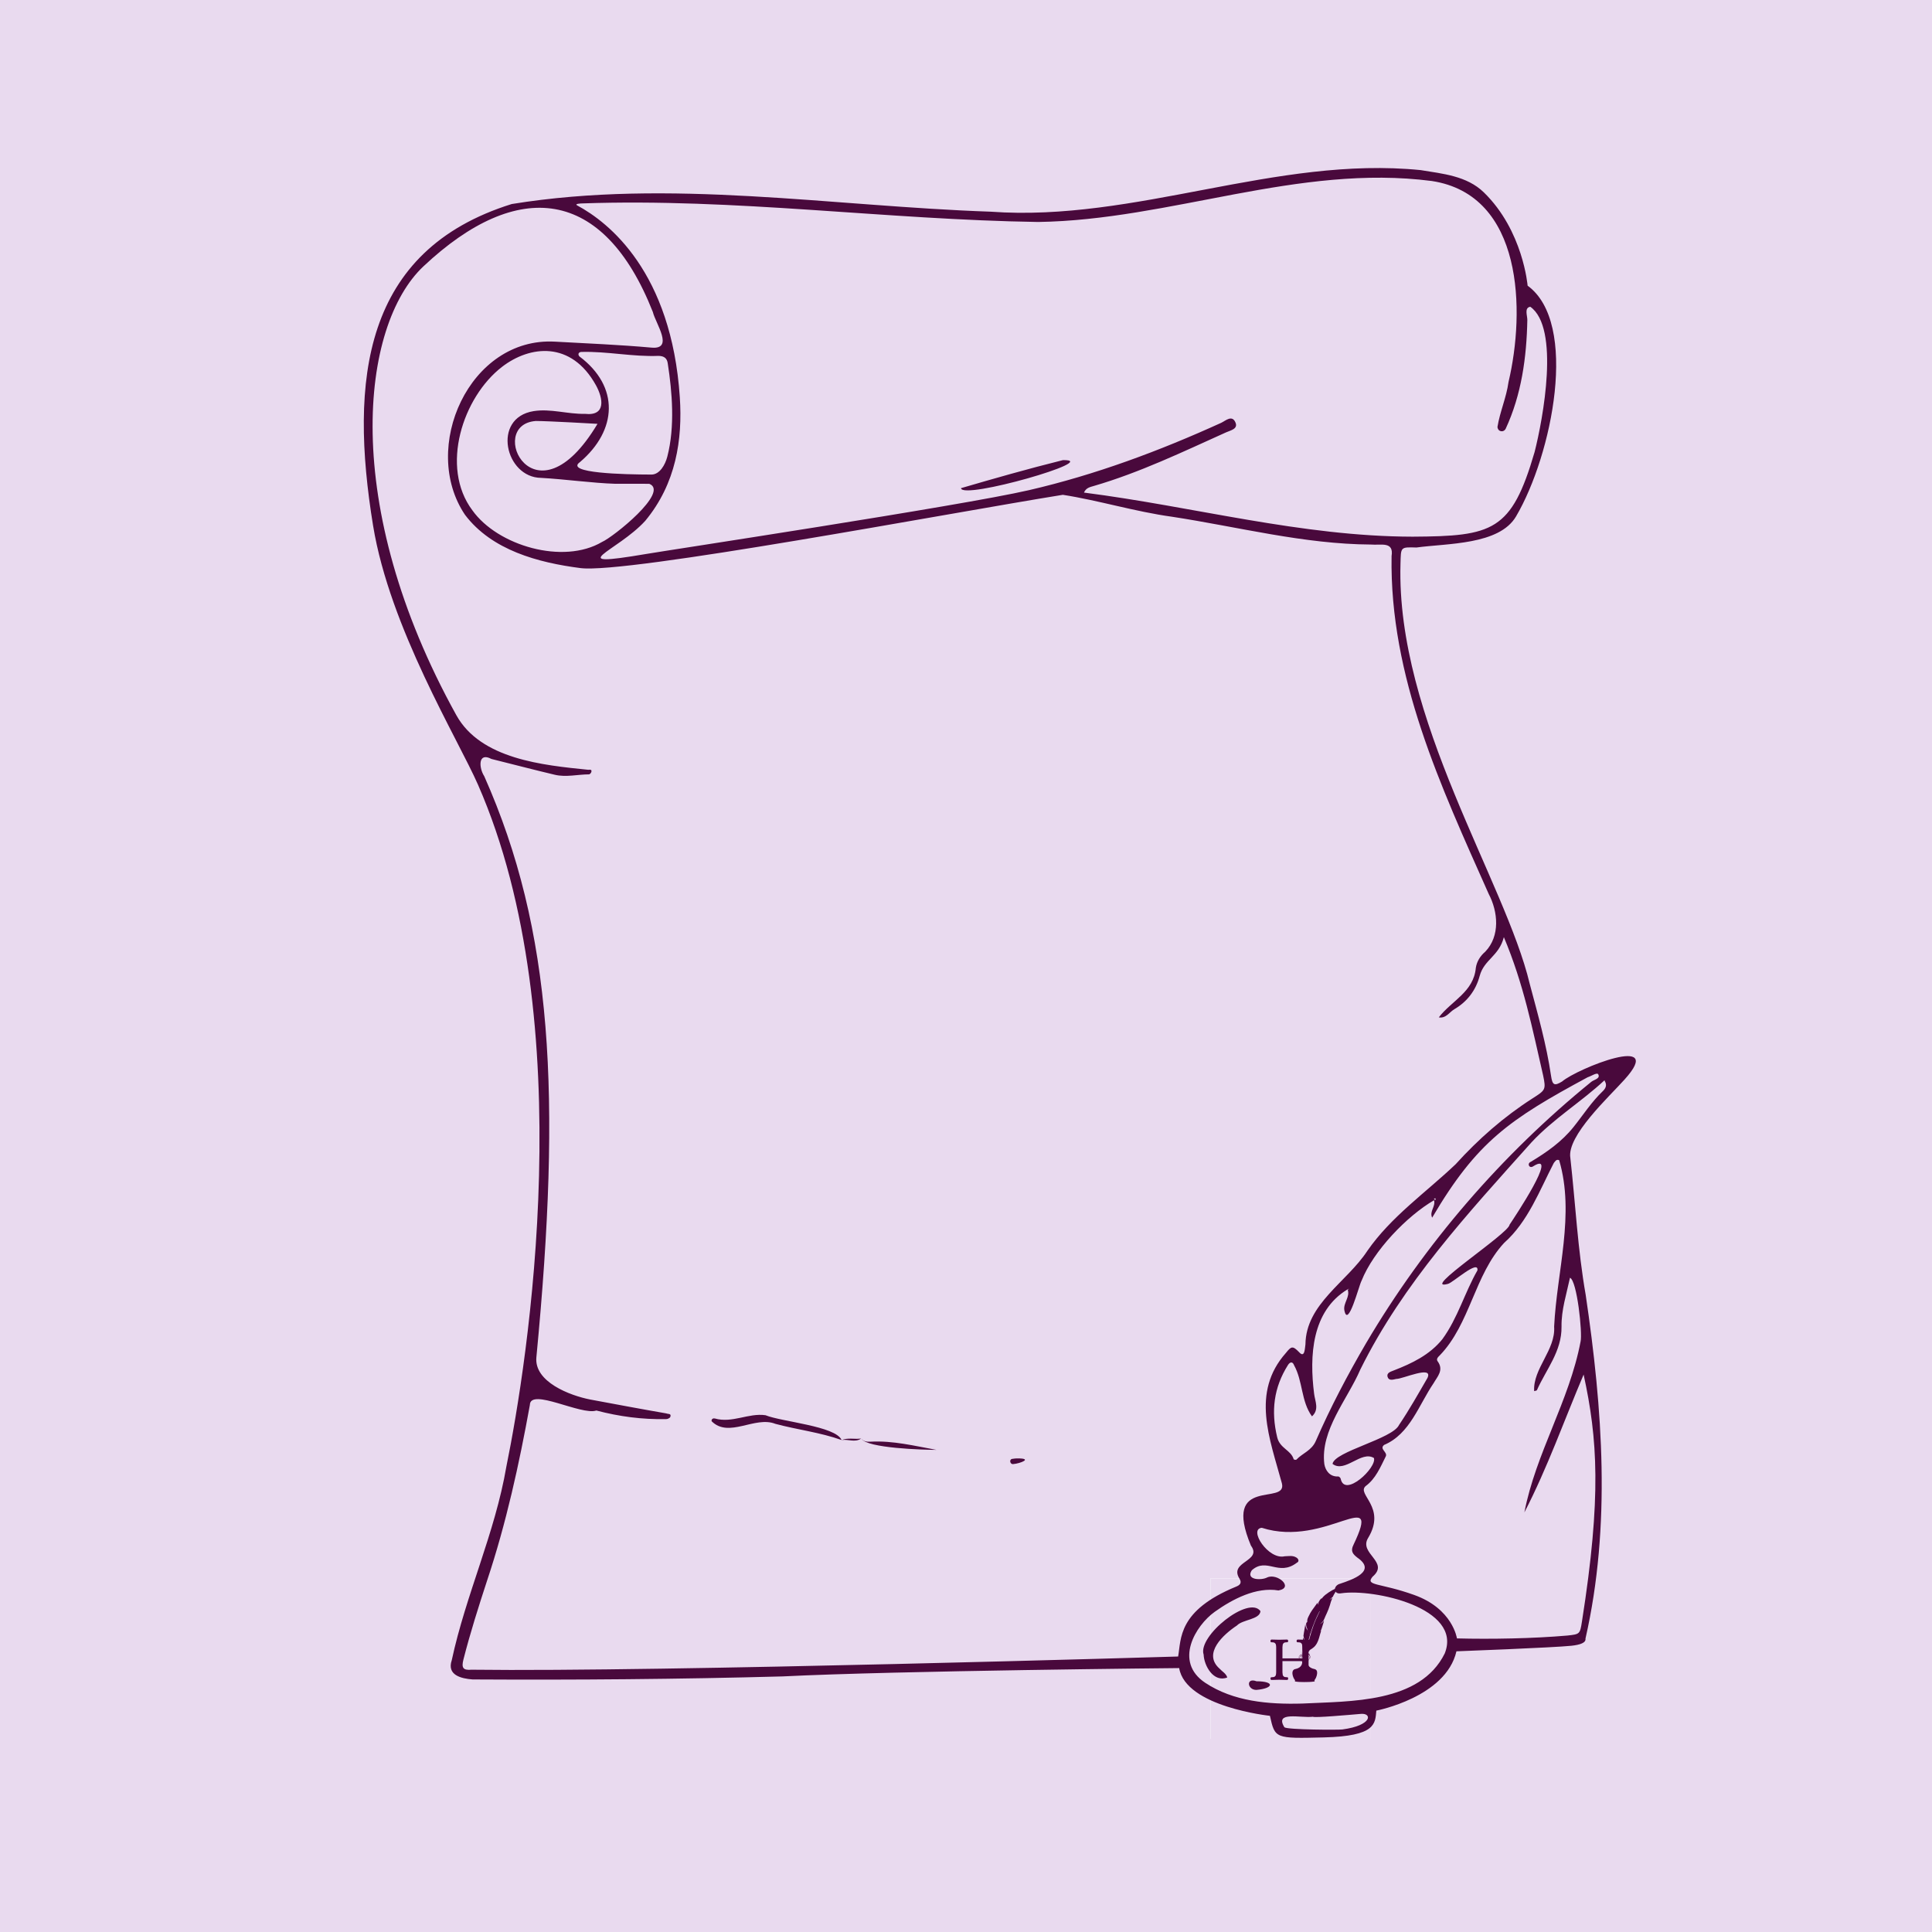 <svg xmlns="http://www.w3.org/2000/svg" xmlns:xlink="http://www.w3.org/1999/xlink" width="1024" viewBox="0 0 768 768" height="1024" preserveAspectRatio="xMidYMid meet"><defs><clipPath id="3288dd2967"><path d="M 481.195 627.441 L 544.945 627.441 L 544.945 691.191 L 481.195 691.191 Z M 481.195 627.441 " clip-rule="nonzero"></path></clipPath><clipPath id="7cb357fe13"><path d="M 513.738 631.168 L 532.098 631.168 L 532.098 668.652 L 513.738 668.652 Z M 513.738 631.168 " clip-rule="nonzero"></path></clipPath></defs><rect x="-76.8" width="921.6" fill="#ffffff" y="-76.8" height="921.6" fill-opacity="1"></rect><rect x="-76.8" width="921.6" fill="#ffffff" y="-76.8" height="921.6" fill-opacity="1"></rect><rect x="-76.8" width="921.6" fill="#e9daef" y="-76.8" height="921.6" fill-opacity="1"></rect><g clip-path="url(#3288dd2967)"><path fill="#ffffff" d="M 474.82 621.066 L 551.32 621.066 L 551.32 697.566 L 474.82 697.566 Z M 474.82 621.066 " fill-opacity="1" fill-rule="nonzero"></path><path fill="#ffffff" d="M 474.82 621.066 L 551.32 621.066 L 551.32 697.566 L 474.82 697.566 Z M 474.82 621.066 " fill-opacity="1" fill-rule="nonzero"></path><path fill="#e9daef" d="M 474.82 621.066 L 551.32 621.066 L 551.32 697.566 L 474.82 697.566 Z M 474.82 621.066 " fill-opacity="1" fill-rule="nonzero"></path></g><path fill="#49043c" d="M 505.484 667.805 C 505.332 667.805 505.219 667.75 505.141 667.641 C 505.066 667.531 505.031 667.402 505.031 667.25 C 505.047 667 505.098 666.848 505.184 666.797 C 505.266 666.746 505.426 666.719 505.66 666.719 C 506.148 666.719 506.508 666.633 506.742 666.457 C 506.98 666.281 507.125 666.062 507.184 665.801 C 507.246 665.539 507.281 665.199 507.297 664.781 L 507.297 654.773 C 507.281 654.355 507.246 654.012 507.184 653.754 C 507.125 653.492 506.98 653.273 506.742 653.098 C 506.508 652.922 506.148 652.832 505.66 652.832 L 505.508 652.832 C 505.34 652.832 505.223 652.805 505.156 652.746 C 505.09 652.688 505.047 652.539 505.031 652.305 C 505.031 652.152 505.066 652.023 505.141 651.914 C 505.219 651.805 505.332 651.75 505.484 651.75 C 506.578 651.801 507.566 651.824 508.461 651.824 C 509.469 651.824 510.516 651.801 511.609 651.75 C 511.762 651.75 511.871 651.805 511.945 651.914 C 512.023 652.023 512.062 652.152 512.062 652.305 C 512.047 652.555 511.996 652.707 511.91 652.758 C 511.828 652.809 511.668 652.832 511.434 652.832 C 510.945 652.832 510.582 652.922 510.348 653.098 C 510.113 653.273 509.965 653.492 509.906 653.754 C 509.848 654.012 509.809 654.355 509.793 654.773 L 509.793 659.234 L 517.707 659.234 L 517.707 654.773 C 517.691 654.355 517.652 654.012 517.594 653.754 C 517.535 653.492 517.387 653.273 517.152 653.098 C 516.918 652.922 516.555 652.832 516.07 652.832 L 515.918 652.832 C 515.75 652.832 515.629 652.805 515.551 652.746 C 515.477 652.688 515.43 652.539 515.414 652.305 C 515.414 652.152 515.453 652.023 515.539 651.914 C 515.625 651.805 515.734 651.75 515.867 651.75 C 516.961 651.801 518.012 651.824 519.02 651.824 C 519.941 651.824 520.941 651.801 522.02 651.75 C 522.168 651.75 522.281 651.805 522.355 651.914 C 522.434 652.023 522.473 652.152 522.473 652.305 C 522.457 652.555 522.402 652.707 522.309 652.758 C 522.219 652.809 522.062 652.832 521.84 652.832 C 521.355 652.832 520.988 652.922 520.746 653.098 C 520.5 653.273 520.352 653.492 520.289 653.754 C 520.23 654.012 520.195 654.355 520.18 654.773 L 520.18 664.781 C 520.195 665.199 520.23 665.539 520.289 665.801 C 520.352 666.062 520.5 666.281 520.746 666.457 C 520.988 666.633 521.355 666.719 521.84 666.719 L 521.992 666.719 C 522.145 666.719 522.258 666.75 522.332 666.812 C 522.41 666.867 522.457 667.016 522.473 667.25 C 522.473 667.402 522.434 667.531 522.355 667.641 C 522.281 667.75 522.168 667.805 522.02 667.805 C 520.941 667.754 519.934 667.73 518.996 667.73 C 518.004 667.73 516.961 667.754 515.867 667.805 C 515.734 667.805 515.625 667.75 515.539 667.641 C 515.453 667.531 515.414 667.402 515.414 667.25 C 515.43 667 515.484 666.848 515.578 666.797 C 515.668 666.746 515.832 666.719 516.07 666.719 C 516.555 666.719 516.918 666.633 517.152 666.457 C 517.387 666.281 517.535 666.062 517.594 665.801 C 517.652 665.539 517.691 665.199 517.707 664.781 L 517.707 660.32 L 509.793 660.32 L 509.793 664.781 C 509.809 665.199 509.848 665.539 509.906 665.801 C 509.965 666.062 510.113 666.281 510.348 666.457 C 510.582 666.633 510.945 666.719 511.434 666.719 L 511.582 666.719 C 511.75 666.719 511.867 666.75 511.938 666.812 C 512.004 666.867 512.047 667.016 512.062 667.25 C 512.062 667.402 512.023 667.531 511.945 667.641 C 511.871 667.75 511.762 667.805 511.609 667.805 C 510.531 667.754 509.492 667.73 508.484 667.73 C 507.578 667.73 506.578 667.754 505.484 667.805 Z M 505.484 667.805 " fill-opacity="1" fill-rule="nonzero"></path><g clip-path="url(#7cb357fe13)"><path fill="#49043c" d="M 530.898 631.469 C 531.234 631.309 531.598 631.234 531.961 631.18 C 532.008 631.172 532.059 631.18 532.102 631.203 C 532.027 631.348 531.91 631.461 531.812 631.582 C 531.152 632.332 530.598 633.172 530.145 634.059 C 530.031 634.281 529.93 634.508 529.82 634.734 C 529.363 635.141 528.879 635.523 528.496 636.004 C 528.801 635.785 529.098 635.555 529.398 635.332 C 529.477 635.277 529.555 635.215 529.637 635.172 C 529.414 635.695 529.211 636.227 529.039 636.766 C 528.895 637.207 528.785 637.66 528.648 638.102 C 528.324 639.18 527.902 640.227 527.438 641.25 C 527.242 641.68 527.023 642.098 526.844 642.531 C 526.621 643.062 526.43 643.605 526.145 644.105 C 525.812 644.695 525.309 645.172 524.75 645.555 C 525.184 645.387 525.574 645.113 525.887 644.77 C 526.055 644.59 526.188 644.383 526.32 644.176 C 526.277 644.496 526.176 644.801 526.094 645.109 C 525.879 645.863 525.641 646.605 525.387 647.344 C 525.246 647.742 525.102 648.141 524.93 648.527 C 525.02 648.441 525.109 648.352 525.203 648.266 C 524.746 649.441 524.535 650.691 524.094 651.871 C 523.922 652.34 523.715 652.801 523.48 653.246 C 523.289 653.621 523.035 653.957 522.766 654.277 C 522.621 654.441 522.477 654.602 522.316 654.746 C 522.082 654.965 521.805 655.137 521.555 655.336 C 520.984 655.672 520.426 656.043 519.938 656.492 C 520.219 656.289 520.5 656.082 520.812 655.938 C 520.469 656.227 520.16 656.559 519.902 656.93 C 519.832 657.031 519.738 657.129 519.719 657.258 C 519.703 657.273 519.688 657.293 519.668 657.312 C 519.73 657.262 519.812 657.254 519.891 657.246 C 520.086 657.207 520.297 657.25 520.469 657.355 C 520.641 657.469 520.727 657.684 520.707 657.887 C 520.711 657.953 520.668 658.027 520.707 658.094 C 520.848 658.336 520.906 658.633 520.852 658.914 C 520.809 659.109 520.699 659.289 520.562 659.438 C 520.52 659.477 520.504 659.574 520.426 659.547 L 520.426 659.562 C 520.332 659.617 520.242 659.672 520.145 659.715 C 520.145 659.727 520.141 659.754 520.137 659.77 C 520.156 659.766 520.191 659.766 520.207 659.766 C 520.133 659.773 520.18 659.844 520.176 659.887 C 520.184 660.02 520.102 660.141 519.992 660.211 C 519.914 660.262 519.824 660.281 519.734 660.301 C 519.699 660.859 519.785 661.441 520.051 661.941 C 520.258 662.332 520.574 662.656 520.945 662.891 C 521.387 663.172 521.887 663.34 522.395 663.441 C 522.598 663.484 522.801 663.547 522.977 663.656 C 523.16 663.773 523.336 663.922 523.426 664.129 C 523.586 664.492 523.609 664.906 523.57 665.297 C 523.516 665.832 523.363 666.352 523.152 666.844 C 522.98 667.238 522.762 667.621 522.484 667.953 C 522.66 668.047 522.66 668.359 522.465 668.422 C 521.125 668.613 519.77 668.652 518.414 668.645 C 517.238 668.641 516.051 668.617 514.887 668.426 C 514.691 668.367 514.684 668.07 514.84 667.965 C 514.547 667.633 514.332 667.246 514.156 666.844 C 513.965 666.398 513.828 665.93 513.773 665.449 C 513.738 665.137 513.742 664.816 513.816 664.508 C 513.867 664.312 513.957 664.133 514.062 663.961 C 514.219 663.75 514.449 663.602 514.699 663.516 C 514.863 663.457 515.039 663.438 515.211 663.395 C 515.699 663.277 516.18 663.094 516.586 662.797 C 516.926 662.551 517.203 662.223 517.387 661.844 C 517.605 661.391 517.684 660.875 517.656 660.371 C 517.086 660.414 516.543 659.969 516.441 659.41 C 516.434 659.34 516.426 659.262 516.395 659.195 C 516.281 658.914 516.285 658.578 516.441 658.312 C 516.535 658.148 516.684 658.031 516.84 657.934 C 516.91 657.895 516.926 657.801 516.984 657.75 C 517.223 657.504 517.617 657.438 517.926 657.586 C 517.73 657.344 517.477 657.145 517.195 657.016 C 517.578 657.152 517.895 657.438 518.141 657.758 C 517.91 657.262 517.547 656.801 517.043 656.566 C 517.211 656.609 517.355 656.719 517.496 656.82 C 517.738 657.008 517.938 657.25 518.105 657.508 C 518.062 657.359 518.035 657.211 518.004 657.062 C 518.133 657.289 518.262 657.52 518.414 657.734 C 518.289 657.461 518.16 657.191 518.055 656.91 C 517.988 656.723 517.898 656.543 517.883 656.344 C 517.789 655.621 517.75 654.895 517.758 654.168 C 517.734 653.098 517.891 652.031 518.031 650.969 C 518.184 651.297 518.305 651.637 518.441 651.969 C 518.484 652.062 518.516 652.16 518.574 652.246 C 518.461 651.656 518.312 651.074 518.188 650.484 C 518.172 650.398 518.145 650.312 518.145 650.227 C 518.195 649.809 518.273 649.395 518.34 648.98 C 518.449 648.363 518.555 647.75 518.656 647.133 C 518.738 646.617 518.832 646.102 518.887 645.582 C 518.918 645.91 518.953 646.238 519.039 646.559 C 519.203 647.18 519.512 647.762 519.926 648.254 C 519.832 648.066 519.742 647.875 519.66 647.684 C 519.645 647.656 519.66 647.629 519.684 647.609 C 519.793 647.828 519.887 648.051 520.012 648.258 C 519.82 647.867 519.617 647.48 519.473 647.07 C 519.441 647.07 519.422 647.051 519.418 647.02 C 519.246 646.43 519.133 645.801 519.254 645.188 C 519.289 645.027 519.453 644.957 519.559 644.852 C 519.656 644.758 519.672 644.613 519.656 644.488 C 519.609 644.098 519.699 643.711 519.828 643.348 C 520.098 642.594 520.543 641.922 520.867 641.195 C 521.082 640.801 521.344 640.43 521.594 640.055 C 522.176 639.219 522.77 638.387 523.383 637.574 C 523.543 637.379 523.688 637.172 523.867 636.988 C 523.809 637.145 523.742 637.305 523.758 637.473 C 523.766 637.641 523.863 637.777 523.918 637.926 C 523.93 637.453 524.105 637.004 524.324 636.594 C 524.523 636.219 524.77 635.867 525.066 635.566 C 525.195 635.434 525.336 635.312 525.5 635.219 C 525.426 635.379 525.387 635.555 525.391 635.727 C 525.473 635.344 525.738 635.035 525.996 634.75 C 526.633 634.086 527.387 633.539 528.148 633.023 C 529.027 632.445 529.938 631.898 530.898 631.469 M 524.516 640.508 C 523.852 641.77 523.242 643.059 522.695 644.375 C 522 646.039 521.402 647.746 520.871 649.469 C 520.848 649.465 520.805 649.465 520.785 649.465 C 520.758 649.359 520.668 649.285 520.613 649.195 C 520.398 648.898 520.215 648.582 520.023 648.273 C 520.227 648.66 520.477 649.027 520.734 649.383 C 520.754 649.406 520.77 649.434 520.781 649.465 C 520.758 649.465 520.715 649.461 520.691 649.461 C 520.727 649.523 520.73 649.594 520.715 649.66 C 520.738 649.66 520.785 649.66 520.809 649.66 C 520.781 649.785 520.738 649.906 520.703 650.027 C 519.992 652.43 519.395 654.863 518.848 657.305 C 518.91 657.305 518.988 657.32 519.043 657.301 C 519.391 655.809 519.746 654.32 520.133 652.84 C 520.461 651.574 520.801 650.309 521.184 649.055 C 521.734 647.266 522.348 645.488 523.086 643.766 C 523.535 642.754 524.008 641.754 524.5 640.762 C 524.543 640.668 524.609 640.582 524.617 640.48 C 524.582 640.484 524.527 640.457 524.516 640.508 M 519.633 657.449 C 519.793 657.406 519.957 657.383 520.117 657.426 C 520.328 657.461 520.523 657.625 520.578 657.84 C 520.586 657.898 520.609 657.953 520.648 657.996 C 520.711 657.793 520.633 657.543 520.453 657.418 C 520.309 657.328 520.133 657.293 519.965 657.309 C 519.848 657.328 519.719 657.359 519.633 657.449 M 516.969 657.859 C 517.152 657.781 517.344 657.723 517.543 657.727 C 517.738 657.723 517.922 657.789 518.094 657.863 C 518.027 657.789 517.957 657.707 517.863 657.66 C 517.57 657.512 517.168 657.594 516.969 657.859 M 519.473 657.719 C 519.383 657.773 519.359 657.883 519.344 657.977 C 519.457 657.855 519.598 657.754 519.762 657.715 C 519.922 657.672 520.09 657.711 520.242 657.758 C 520.098 657.652 519.918 657.59 519.738 657.594 C 519.637 657.59 519.551 657.664 519.473 657.719 M 519.285 658.25 C 519.371 658.254 519.457 658.277 519.539 658.309 C 519.789 658.227 520.07 658.281 520.289 658.418 L 520.301 658.418 C 520.395 658.527 520.52 658.609 520.586 658.738 C 520.609 658.77 520.613 658.82 520.652 658.836 C 520.754 658.629 520.762 658.371 520.621 658.18 C 520.547 658.293 520.426 658.359 520.316 658.434 C 520.289 658.348 520.387 658.363 520.422 658.316 C 520.484 658.23 520.504 658.117 520.504 658.012 C 520.309 657.848 520.043 657.75 519.789 657.805 C 519.562 657.867 519.402 658.055 519.285 658.25 M 516.91 657.996 C 516.879 658.098 516.891 658.207 516.91 658.309 C 517.137 658.145 517.41 658.039 517.691 658.035 C 517.801 658.062 517.906 658.012 518.016 657.996 C 517.676 657.824 517.246 657.797 516.91 657.996 M 516.5 658.363 C 516.359 658.59 516.344 658.879 516.422 659.133 C 516.461 658.82 516.633 658.531 516.875 658.336 C 516.852 658.234 516.832 658.133 516.848 658.027 C 516.719 658.121 516.582 658.223 516.5 658.363 M 517.988 658.086 C 518.102 658.133 518.215 658.191 518.32 658.258 C 518.293 658.18 518.227 658.117 518.148 658.086 C 518.098 658.074 518.039 658.082 517.988 658.086 M 520.551 658.203 C 520.59 658.203 520.613 658.145 520.598 658.117 C 520.559 658.109 520.543 658.172 520.551 658.203 M 516.953 658.426 C 517.012 658.52 517.086 658.609 517.191 658.66 C 517.242 658.449 517.41 658.305 517.562 658.164 C 517.348 658.219 517.129 658.285 516.953 658.426 M 517.641 658.211 C 517.465 658.32 517.309 658.473 517.242 658.672 C 517.262 658.676 517.305 658.691 517.324 658.699 C 517.41 658.555 517.551 658.438 517.719 658.41 C 517.977 658.363 518.23 658.5 518.418 658.668 C 518.453 658.566 518.352 658.516 518.281 658.469 C 518.117 658.352 517.941 658.234 517.742 658.184 C 517.707 658.164 517.672 658.191 517.641 658.211 M 519.273 658.301 C 519.266 658.352 519.254 658.398 519.246 658.449 C 519.316 658.402 519.391 658.367 519.469 658.332 C 519.406 658.312 519.34 658.301 519.273 658.301 M 519.66 658.383 C 519.797 658.488 519.895 658.656 519.859 658.832 C 519.844 658.973 519.742 659.086 519.633 659.164 C 519.953 659.379 520.418 659.234 520.602 658.914 C 520.57 658.789 520.484 658.688 520.398 658.598 C 520.211 658.406 519.922 658.336 519.66 658.383 M 519.281 658.555 C 519.254 658.578 519.211 658.598 519.207 658.637 C 519.148 658.926 519.09 659.215 519.031 659.508 C 519.227 659.512 519.422 659.5 519.613 659.5 C 519.789 659.492 519.973 659.535 520.094 659.668 C 520.289 659.586 520.469 659.457 520.59 659.281 C 520.629 659.188 520.625 659.078 520.621 658.977 C 520.496 659.125 520.332 659.242 520.137 659.277 C 519.957 659.316 519.766 659.273 519.617 659.172 C 519.508 659.219 519.391 659.199 519.289 659.145 C 519.387 659.184 519.496 659.219 519.598 659.16 C 519.539 659.098 519.488 659.027 519.473 658.945 L 519.453 658.953 C 519.449 658.914 519.449 658.879 519.453 658.84 C 519.496 658.875 519.469 658.934 519.488 658.98 C 519.516 659.047 519.559 659.109 519.617 659.152 C 519.777 659.066 519.875 658.867 519.828 658.688 C 519.805 658.566 519.715 658.469 519.609 658.402 C 519.492 658.422 519.379 658.484 519.281 658.555 M 516.52 659.359 C 516.645 659.625 516.906 659.824 517.199 659.875 C 517.215 659.66 517.418 659.527 517.617 659.504 C 517.449 659.422 517.297 659.289 517.223 659.113 C 517.164 658.98 517.164 658.828 517.184 658.684 C 517.074 658.633 516.984 658.547 516.922 658.445 C 516.652 658.66 516.465 659.008 516.52 659.359 M 517.562 658.602 C 517.531 658.625 517.48 658.648 517.477 658.695 C 517.367 658.746 517.332 658.895 517.324 659.008 C 517.309 659.137 517.398 659.234 517.492 659.312 C 517.371 659.25 517.285 659.125 517.273 658.988 C 517.262 658.895 517.293 658.801 517.312 658.711 C 517.293 658.707 517.254 658.699 517.234 658.695 C 517.215 658.809 517.207 658.922 517.238 659.031 C 517.285 659.211 517.418 659.359 517.57 659.453 C 517.676 659.523 517.805 659.5 517.922 659.504 C 518.02 659.512 518.094 659.441 518.164 659.383 C 518.211 659.332 518.277 659.293 518.285 659.223 C 518.309 659.102 518.344 658.984 518.363 658.863 C 518.309 658.75 518.203 658.668 518.094 658.613 C 517.93 658.539 517.723 658.504 517.562 658.602 M 520.773 658.633 C 520.75 658.734 520.707 658.832 520.656 658.926 C 520.672 659.004 520.668 659.086 520.672 659.164 C 520.75 659 520.793 658.816 520.773 658.633 M 518.148 659.43 L 518.137 659.418 C 518.094 659.449 518.055 659.48 518.012 659.508 C 518.082 659.508 518.152 659.508 518.223 659.504 C 518.23 659.457 518.258 659.41 518.238 659.363 C 518.199 659.359 518.176 659.41 518.148 659.43 M 516.543 659.48 C 516.652 659.977 517.156 660.383 517.672 660.324 C 517.598 660.277 517.508 660.281 517.438 660.238 C 517.297 660.176 517.191 660.035 517.199 659.879 C 516.934 659.848 516.707 659.684 516.543 659.48 Z M 516.543 659.48 " fill-opacity="1" fill-rule="nonzero"></path></g><path fill="#49093c" d="M 620.969 429.902 C 617.883 431.797 617.102 431.379 616.566 427.676 C 614.75 415.223 611.289 403.156 608.078 391.055 C 598.422 350.473 554.953 285.594 556.715 224.168 C 556.906 217.426 556.566 217.445 563.07 217.641 C 575.223 215.961 595.957 216.676 602.641 205.301 C 617.066 180.758 627.668 128.422 607.25 113.562 C 607.25 113.562 605.48 91.676 589.84 76.465 C 583.055 69.867 573.406 69.062 564.75 67.621 C 507.117 61.844 451.531 88.316 393.812 84.148 C 330.574 81.992 266.262 70.914 203.422 81.105 C 144.238 99.578 138.883 151.16 148.301 208.91 C 154.953 249.664 182.031 293.699 190.02 311.953 C 231.273 406.086 209.676 541.992 201.289 582.977 C 196.785 609.414 185.188 633.832 179.578 659.977 C 177.547 665.926 183.402 667.266 187.828 667.605 C 228.891 667.844 269.961 667.516 311.043 666.402 C 357.062 664.109 468.738 663.086 468.738 663.086 C 471.336 678.559 504.816 682.066 504.816 682.066 C 506.836 691.125 506.836 691.125 526.242 690.648 C 546.941 690.141 546.637 685.234 547.113 680 C 547.113 680 574.758 674.688 578.957 656.422 C 578.957 656.422 617.758 654.957 624.684 654.211 C 628.121 653.836 630.504 653.039 630.254 651.359 C 640.48 606.418 637.039 560.031 630.332 514.703 C 627.168 496.711 626.27 478.445 624.238 460.305 C 622.742 451.527 639.73 435.906 645.699 429.223 C 662.758 410.434 626.996 424.738 620.969 429.902 Z M 631.105 428.234 C 632.582 427.781 634.852 426.156 635.34 427.086 C 636.223 428.777 633.672 429.164 632.582 430.027 C 596.969 458.965 566.348 494.406 543.027 533.957 C 535.672 546.559 528.863 559.465 523.043 572.836 C 521.395 576.629 517.766 577.66 515.324 580.238 C 515.176 580.398 514.301 580.238 514.258 580.078 C 513.191 576.414 508.789 575.801 507.711 571.371 C 505.191 560.93 506.336 551.551 512 542.594 C 512.77 541.379 513.836 541.129 514.406 542.688 C 517.957 549.09 517.164 557.035 521.531 563.027 C 524.516 560.305 522.746 557.035 522.383 554.051 C 520.465 538.984 521.395 521.164 535.695 512.535 C 536.832 515.531 533.879 517.938 534.402 520.855 C 535.855 528.336 540.246 510.82 541.223 509.152 C 545.953 497.199 559.277 483.395 570.059 477.105 C 570.75 479.637 568.129 481.531 569.301 484.039 C 587.082 453.809 600.055 444.988 631.105 428.234 Z M 535.773 512.5 C 535.898 512.434 536.023 512.352 536.148 512.285 C 536.113 512.672 535.992 512.727 535.773 512.5 Z M 570.219 476.855 C 570.273 476.344 569.426 476.867 570.148 476.48 C 570.637 476.219 570.809 476.379 570.605 476.891 C 570.285 477.648 570.73 476.754 570.219 476.855 Z M 231.59 80.859 C 292.125 78.734 352.273 87.34 412.684 88.238 C 465.242 87.465 516.152 65.055 569.195 71.957 C 605.559 77.52 606.32 123.668 599.656 151.875 C 598.828 157.984 596.219 163.75 595.266 169.699 C 595.402 171.641 597.672 172.07 598.535 170.426 C 604.809 156.918 606.863 142.023 607.137 127.176 C 607.148 125.379 605.844 122.352 608.316 121.941 C 620.164 130.332 613.355 166.566 610.031 179.68 C 600.836 211.18 593.449 213.156 561.535 213.336 C 517.297 213.258 474.605 201.395 430.898 195.809 C 431.719 193.867 433.406 193.598 434.859 193.164 C 453.098 187.84 470.168 179.621 487.418 171.855 C 489.188 171.062 492.184 170.516 491.141 167.996 C 489.789 164.738 487.203 167.246 485.477 168.066 C 460.906 179.246 435.52 188.727 408.996 194.855 C 382.02 201.09 264.32 218.91 256.785 220.227 C 222.785 225.973 245.359 219.262 256.492 207.047 C 268.793 192.199 271.348 174.637 270.234 157.895 C 266.922 108.148 242.02 88.406 229.445 81.664 C 228.188 81.004 230.82 80.859 231.59 80.859 Z M 230.547 183.684 C 245.402 171.051 246.344 153.691 230.344 141.695 C 229.547 140.832 230.016 139.91 231.16 139.898 C 241.406 139.617 251.508 141.887 261.777 141.465 C 264.016 141.512 265.207 142.43 265.457 144.566 C 267.18 155.703 268.383 169.539 265.254 181.574 C 264.422 184.754 262.246 188.645 258.953 188.645 C 248.07 188.625 224.25 188.078 230.547 183.684 Z M 213.023 167.348 C 218.02 167.348 237.516 168.484 237.516 168.484 C 212.594 210.172 192.867 168.77 213.023 167.348 Z M 236.926 153.195 C 239.727 158.277 241.035 165.465 232.535 164.512 C 225.691 164.672 218.848 162.344 212.094 163.434 C 195.41 166.125 200.77 189.848 215.113 189.965 C 224.406 190.473 235.746 192.051 244.551 192.312 C 249.887 192.312 253.992 192.277 258.102 192.324 C 266.285 195.516 243.668 213.562 239.332 215.426 C 223.898 224.566 197.828 216.957 187.785 202.871 C 174.859 185.672 183.949 157.848 199.574 145.824 C 210.574 137.355 227.039 135.312 236.926 153.195 Z M 468.328 658.488 C 468.328 658.488 262.211 664.699 187.457 663.734 C 184.027 664.039 183.383 662.961 184.223 659.668 C 186.934 649.055 190.246 638.633 193.652 628.223 C 201.223 605.52 206.363 582.055 210.629 558.512 C 210.711 551.496 231.102 562.758 237.062 560.703 C 246.176 563.098 255.32 564.312 264.742 564.117 C 265.297 564.164 266.262 563.723 266.445 563.266 C 267.023 561.77 265.469 562.176 264.844 561.848 C 254.855 560.121 244.676 558.203 234.621 556.332 C 226.496 554.742 212.285 549.293 213.219 539.551 C 223.191 435.566 219.754 369.859 192.496 308.559 C 190.348 305.266 189.918 298.809 195.367 301.703 C 203.766 303.781 212.117 305.992 220.539 307.98 C 225.043 309.047 229.605 307.832 234.145 307.82 C 234.449 307.82 234.918 307.301 235.043 306.938 C 235.449 305.73 234.316 305.98 233.859 306.004 C 215.918 304.176 191.121 301.84 181.383 284.266 C 135.07 200.621 143.398 129.297 168.332 105.867 C 205.816 70.641 239.945 74.41 259.52 124.031 C 260.578 128.516 268.133 139.07 258.906 138.176 C 246.164 137.039 233.395 136.516 220.641 135.812 C 186.57 133.871 166.949 178.113 184.844 204.641 C 195.512 218.754 213.965 223.668 230.75 225.824 C 249.125 228.188 376.801 204.051 422.492 196.695 C 436.777 198.922 451.25 203.395 465.82 205.402 C 492.129 209.41 518.23 216.312 544.957 216.461 C 548.895 216.832 554.137 215.039 553.172 221.066 C 552.379 269.078 572.738 312.508 591.781 355.352 C 595.492 362.402 596.41 372.074 590.406 378.316 C 588.457 379.965 587.051 382.188 586.664 384.723 C 585.812 394.301 577.051 397.785 571.945 404.418 C 574.805 404.926 576.133 402.352 578.105 401.191 C 583.203 398.207 586.652 393.734 588.195 387.945 C 589.977 381.371 595.832 380.18 597.809 372.527 C 605.695 391.281 609.031 408.469 613.414 427.484 C 614.625 433.25 614.309 433.352 609.156 436.656 C 597.773 443.957 587.707 452.789 578.629 462.812 C 566.781 474.074 553.004 483.598 543.547 497.219 C 535.469 509.617 519.125 518.258 518.934 534.41 C 518.684 535.672 518.762 540.121 516.414 537.508 C 513.895 534.91 513.305 535.113 511.203 537.77 C 497.176 553.539 504.758 571.895 509.57 589.637 C 511.887 598.777 485.535 586.348 497.27 614.422 C 501.934 620.742 488.312 620.652 492.738 627.578 C 493.785 629.305 492.762 630.156 491.41 630.699 C 468.125 640.258 469.578 651.449 468.328 658.488 Z M 533.629 687.484 C 532.051 687.699 511.988 687.629 510.582 686.633 C 506.484 680.094 517.105 683.031 521.895 682.43 C 522.586 682.918 535.617 681.75 540.973 681.297 C 545.547 680.91 545.5 685.895 533.629 687.484 Z M 574.316 657.242 C 564.531 677.129 536.695 676.211 517.66 677.188 C 504.18 677.574 490.289 676.367 479.098 668.934 C 466.5 660.566 475.238 646.16 482.902 640.699 C 489.973 635.66 499.332 630.758 508.219 632.23 C 514.551 631.098 507.707 625.195 503.715 627.066 C 501.445 628.246 495.031 628.133 497.609 624.207 C 503.602 618.906 508.207 626.762 515.504 621.219 C 516.504 620.766 516.289 619.734 515.312 619.133 C 513.848 618.223 512.25 618.609 510.66 618.645 C 504.133 620.164 496.168 607.777 501.582 607.324 C 527.059 615.531 549.711 589.594 538.023 614.09 C 536.727 616.645 537.828 617.816 539.598 619.199 C 547.395 624.582 537.578 627.93 532.746 629.543 C 529.805 630.289 529.941 633.992 533.223 633.344 C 545.988 631.473 581.523 639.078 574.316 657.242 Z M 628.301 533.297 C 623.844 556.887 610.473 577.73 605.969 601.195 C 615.102 583.578 621.914 564.277 629.516 546.41 C 635.043 571.828 636.676 594.871 628.848 644.605 C 628.062 649.602 628.008 649.625 623.035 650.156 C 609.621 651.336 592.609 651.645 579.16 651.293 C 579.16 651.293 577.516 639.508 562.148 634.016 C 548.348 629.086 542.594 630.461 545.602 626.781 C 552.57 620.867 539.961 617.586 543.867 611.332 C 551.266 599.07 539.133 594.031 542.867 590.738 C 546.84 587.844 548.734 583.203 550.836 579 C 551.789 577.254 548.133 576.039 550.223 574.371 C 560.48 570.035 563.965 558.523 569.879 549.836 C 571.344 547.25 574.066 544.637 571.477 541.129 C 570.832 540.258 571.625 539.449 572.297 538.816 C 584.438 526.281 586.094 506.758 597.945 494.043 C 607.422 485.617 611.961 473.289 617.656 462.312 C 618.211 461.664 618.633 460.699 619.789 461.188 C 626.133 482.656 618.848 505.484 617.793 527.336 C 618.43 536.648 609.328 544.004 609.848 552.992 C 610.234 552.859 610.848 552.836 610.961 552.586 C 614.625 544.344 620.867 537.145 620.73 527.371 C 620.629 520.742 622.695 514.441 624.09 507.926 C 626.918 509.039 629.098 529.996 628.301 533.297 Z M 637.133 433.75 C 632.637 438.031 629.312 443.266 625.453 448.066 C 620.789 453.879 614.844 458.031 608.566 461.812 C 606.84 462.516 607.941 464.695 609.496 463.605 C 620.016 457.012 601.812 484.246 600.078 486.832 C 599.906 490.25 564.09 513.5 575.609 510.355 C 577.551 509.879 587.855 500.469 587.309 504.984 C 582.215 513.863 579.512 523.91 573.375 532.332 C 568.336 538.598 561.23 541.98 554.172 544.719 C 552.98 545.238 551.129 545.602 551.582 547.305 C 552.039 548.984 553.785 548.43 555.047 548.145 C 557.406 548.25 569.844 542.539 567.449 547.738 C 563.785 554.039 560.219 560.418 556.145 566.434 C 553.605 571.973 530.453 576.969 529.703 581.918 C 534.629 585.711 541.121 576.48 546.16 579.582 C 547.395 583.371 534.492 595.574 532.938 587.801 C 532.848 587.438 532.312 586.914 532.008 586.926 C 528.523 587.094 526.879 584.484 526.445 582.012 C 524.789 568.477 535.617 556.355 540.758 544.391 C 557.723 510.117 583.633 482.234 608.816 454.07 C 617.496 444.738 628.723 437.906 637.812 429.426 L 638.152 429.664 L 637.754 429.504 C 638.902 431.129 638.438 432.512 637.133 433.75 Z M 334.547 572.43 C 326.004 569.387 316.957 568.344 308.23 566.004 C 300.082 562.746 289.719 571.828 282.875 564.949 C 282.73 564.027 283.559 563.711 284.137 563.859 C 291.047 565.867 297.551 561.586 304.305 562.574 C 310.715 565.188 332.199 566.879 334.547 572.43 Z M 334.57 572.43 C 334.57 572.43 334.559 572.441 334.559 572.441 C 334.559 572.43 334.547 572.43 334.547 572.418 C 334.559 572.43 334.57 572.43 334.57 572.43 Z M 372.238 576.344 C 367.129 576.344 344.66 575.688 342.438 571.918 C 343.391 573.098 344.773 573.168 346.078 573.086 C 355 572.609 363.578 574.777 372.238 576.344 Z M 402.73 582 C 401.641 582.18 401.02 580.309 402.254 579.945 C 403.105 579.773 403.98 579.762 404.285 579.738 C 410.812 579.684 405.625 581.77 402.73 582 Z M 342.355 571.816 C 342.367 571.852 342.402 571.883 342.426 571.918 C 342.402 571.895 342.379 571.871 342.355 571.84 C 342.344 571.84 342.32 571.84 342.312 571.84 C 342.332 571.84 342.344 571.828 342.355 571.816 Z M 342.312 571.852 C 339.848 573.551 337.113 571.984 334.559 572.453 C 337.078 571.418 339.734 572.191 342.312 571.852 Z M 382.02 194.051 C 394.777 190.328 408.102 186.5 422.535 182.902 C 438.559 182.652 382.348 198.852 382.02 194.051 Z M 484.785 663.301 C 485.84 664.473 487.395 665.242 487.859 666.82 C 482.457 668.957 478.645 662.211 478.465 657.738 C 476 650.406 496.418 633.992 501.059 640.461 C 500.762 643.844 494 643.719 491.684 646.172 C 486.375 649.691 477.953 657.262 484.785 663.301 Z M 499.438 671.762 C 495.715 671.781 495.258 666.707 499.48 668.332 C 506.984 668.355 506.223 671.191 499.438 671.762 Z M 499.438 671.762 " fill-opacity="1" fill-rule="nonzero"></path></svg>